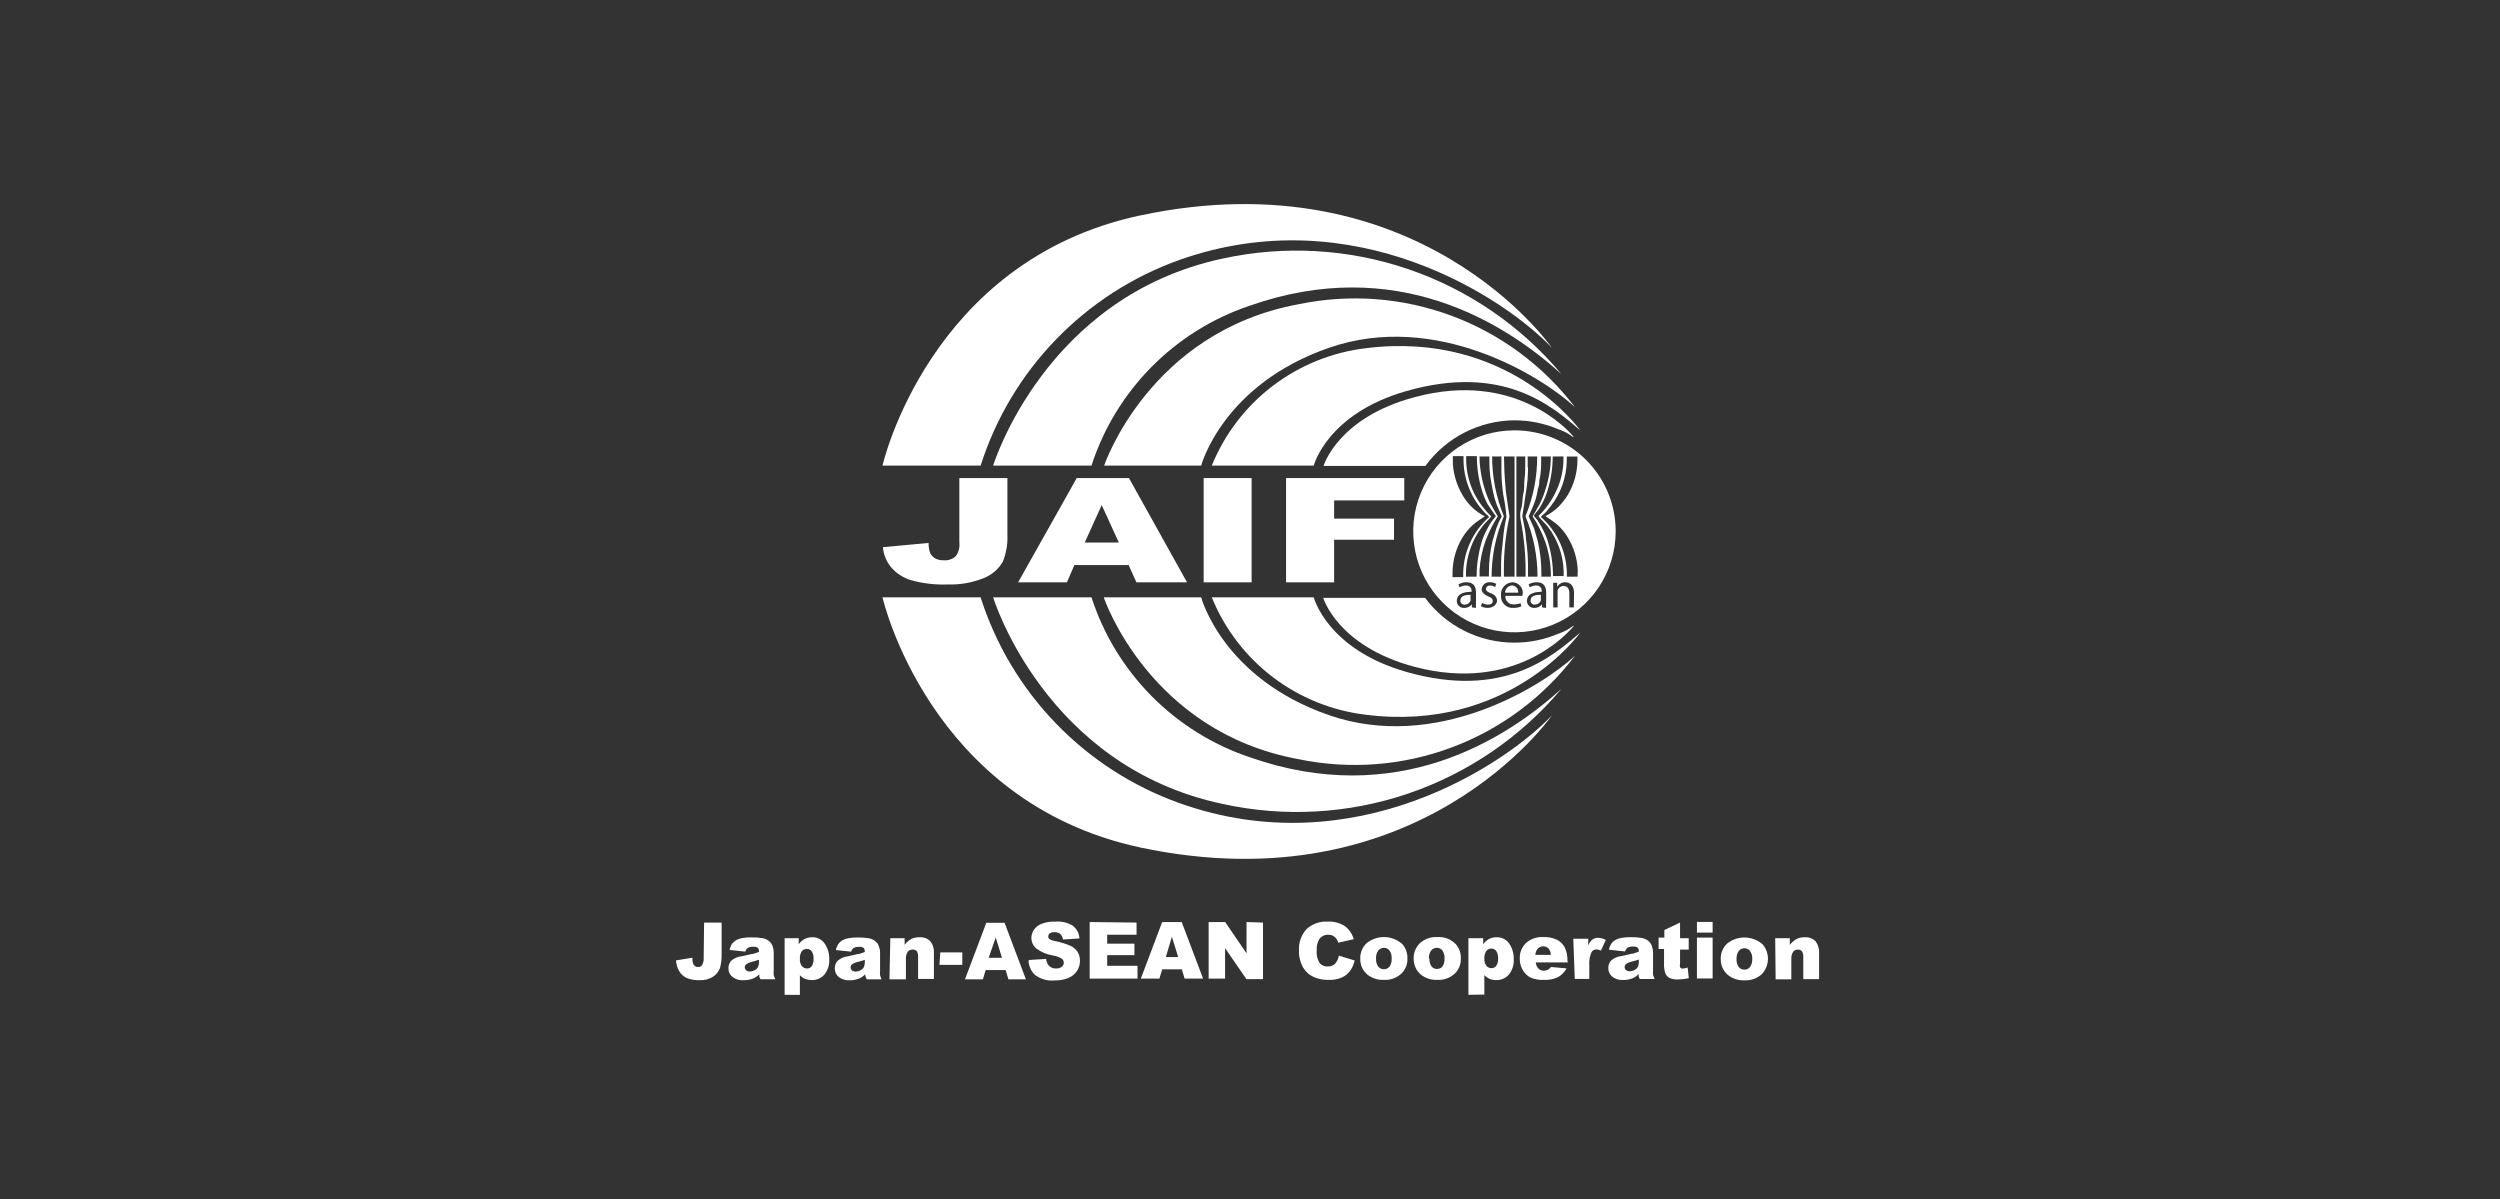 <svg width="196" height="94" viewBox="0 0 196 94" fill="none" xmlns="http://www.w3.org/2000/svg">
<rect x="0" y="0" width="196" height="94" fill="#333333" stroke="none"/>
<path d="M69.188 36.502H76.881C78.059 32.802 80.076 29.423 82.777 26.627C85.478 23.831 88.788 21.695 92.452 20.384C106.198 15.507 118.035 23.424 121.66 27.258C121.66 27.258 111.254 12.225 89.338 16.902C72.821 20.451 69.188 36.502 69.188 36.502Z" fill="white"/>
<path d="M77.863 36.502H85.573C86.514 33.595 88.124 30.948 90.274 28.773C92.424 26.598 95.054 24.955 97.955 23.975C109.449 19.925 117.971 25.311 122.408 29.32C119.235 25.54 115.085 22.698 110.409 21.102C105.733 19.506 100.708 19.218 95.879 20.267C81.907 23.24 77.863 36.502 77.863 36.502Z" fill="white"/>
<path d="M86.547 36.503H94.173C94.173 36.503 95.847 30.148 104.219 27.258C112.59 24.368 120.861 29.496 123.473 31.918C120.996 28.67 117.647 26.188 113.814 24.761C109.981 23.333 105.821 23.017 101.816 23.851C90.096 26.005 86.564 36.503 86.564 36.503" fill="white"/>
<path d="M95.012 36.503H102.998C102.998 36.503 104.036 32.436 110.264 30.657C117.857 28.494 121.683 31.843 123.893 33.739C123.893 33.739 118.309 25.888 107.083 27.3C104.432 27.614 101.913 28.633 99.79 30.248C97.667 31.864 96.017 34.018 95.012 36.486" fill="white"/>
<path d="M69.188 46.833H76.881C78.059 50.534 80.077 53.914 82.778 56.711C85.478 59.508 88.788 61.646 92.452 62.959C106.181 67.87 118.052 59.911 121.676 56.078C121.676 56.078 111.271 71.11 89.354 66.433C72.821 62.859 69.188 46.833 69.188 46.833Z" fill="white"/>
<path d="M77.863 46.833H85.573C86.514 49.739 88.124 52.386 90.274 54.562C92.424 56.737 95.054 58.38 97.955 59.359C109.449 63.41 117.971 58.023 122.408 54.015C119.231 57.789 115.08 60.624 110.404 62.214C105.728 63.804 100.705 64.088 95.879 63.034C81.907 60.094 77.863 46.833 77.863 46.833Z" fill="white"/>
<path d="M86.547 46.833H94.173C94.173 46.833 95.847 53.188 104.219 56.078C112.59 58.967 120.861 53.84 123.473 51.418C120.999 54.675 117.649 57.165 113.812 58.599C109.976 60.033 105.81 60.352 101.8 59.519C90.08 57.364 86.547 46.866 86.547 46.866" fill="white"/>
<path d="M95.012 46.833H102.998C102.998 46.833 104.036 50.9 110.264 52.679C117.857 54.842 121.683 51.485 123.893 49.597C123.893 49.597 118.309 57.447 107.083 56.036C104.432 55.721 101.913 54.703 99.79 53.087C97.667 51.472 96.017 49.318 95.012 46.85" fill="white"/>
<path d="M118.742 32.953C119.922 32.953 121.09 33.191 122.174 33.655C122.587 33.787 122.972 33.99 123.313 34.256H123.38C122.928 33.697 118.742 29.045 110.957 31.125C104.879 32.72 103.766 36.528 103.766 36.528H111.752C112.554 35.427 113.605 34.53 114.82 33.909C116.034 33.288 117.378 32.961 118.742 32.953Z" fill="white"/>
<path d="M118.744 50.383C119.924 50.383 121.091 50.145 122.176 49.681C122.588 49.549 122.974 49.346 123.315 49.08H123.382C122.888 49.681 118.752 54.333 110.933 52.287C104.856 50.683 103.742 46.875 103.742 46.875H111.729C112.541 47.967 113.599 48.854 114.817 49.463C116.036 50.072 117.381 50.387 118.744 50.383Z" fill="white"/>
<path d="M75.213 37.48H78.98V41.922C79.016 42.651 78.89 43.378 78.612 44.052C78.276 44.63 77.753 45.077 77.13 45.321C76.224 45.686 75.251 45.856 74.275 45.822C73.315 45.857 72.355 45.744 71.429 45.488C70.826 45.307 70.286 44.96 69.872 44.486C69.498 44.035 69.27 43.482 69.219 42.9L72.802 42.565C72.793 42.85 72.841 43.134 72.944 43.401C73.05 43.581 73.207 43.727 73.396 43.818C73.588 43.902 73.798 43.939 74.007 43.927C74.174 43.939 74.342 43.917 74.501 43.863C74.659 43.808 74.804 43.722 74.928 43.609C75.162 43.295 75.264 42.903 75.213 42.515V37.48Z" fill="white"/>
<path d="M87.715 42.532L86.375 39.601L85.044 42.532H87.715ZM88.485 44.303H84.232L83.646 45.655H79.82L84.416 37.48H88.51L93.064 45.655H89.096L88.485 44.303Z" fill="white"/>
<path d="M98.126 37.48H94.367V45.655H98.126V37.48Z" fill="white"/>
<path d="M100.828 37.48H110.095V39.233H104.595V40.661H109.292V42.315H104.595V45.655H100.828V37.48Z" fill="white"/>
<path d="M118.54 45.898C118.395 45.908 118.259 45.972 118.158 46.077C118.058 46.182 118 46.321 117.996 46.466H119.026C119.034 46.396 119.028 46.326 119.007 46.259C118.987 46.192 118.953 46.13 118.907 46.076C118.862 46.023 118.805 45.98 118.742 45.949C118.679 45.918 118.61 45.901 118.54 45.898Z" fill="white"/>
<path d="M114.494 47.067C114.489 47.111 114.494 47.156 114.508 47.198C114.523 47.24 114.547 47.279 114.578 47.311C114.609 47.343 114.647 47.368 114.689 47.383C114.731 47.399 114.776 47.405 114.821 47.401C114.923 47.405 115.023 47.376 115.107 47.319C115.192 47.262 115.256 47.179 115.289 47.083C115.298 47.045 115.298 47.005 115.289 46.966V46.632C114.921 46.632 114.494 46.699 114.494 47.067Z" fill="white"/>
<path d="M119.998 47.067C119.993 47.111 119.998 47.156 120.012 47.198C120.027 47.24 120.05 47.279 120.082 47.311C120.113 47.343 120.151 47.368 120.193 47.383C120.235 47.399 120.28 47.405 120.325 47.401C120.427 47.403 120.528 47.373 120.613 47.317C120.698 47.26 120.764 47.178 120.802 47.083C120.806 47.044 120.806 47.005 120.802 46.966V46.632C120.417 46.632 119.998 46.699 119.998 47.067Z" fill="white"/>
<path d="M118.741 33.739C117.171 33.737 115.636 34.2 114.329 35.069C113.023 35.939 112.004 37.175 111.403 38.622C110.801 40.069 110.643 41.662 110.949 43.198C111.255 44.735 112.011 46.146 113.121 47.254C114.232 48.362 115.647 49.116 117.187 49.421C118.727 49.726 120.323 49.569 121.774 48.968C123.224 48.368 124.464 47.352 125.335 46.049C126.207 44.746 126.671 43.214 126.669 41.647C126.669 39.55 125.834 37.538 124.347 36.055C122.86 34.572 120.844 33.739 118.741 33.739ZM121.738 35.785H122.575C122.582 35.826 122.582 35.869 122.575 35.91C122.587 36.83 122.38 37.74 121.973 38.566C121.637 39.275 121.175 39.918 120.608 40.462C120.792 40.729 121.127 41.004 121.353 41.297C122.113 42.295 122.545 43.502 122.592 44.754V45.163H121.755C121.755 44.244 121.62 43.329 121.353 42.449C121.236 42.068 121.076 41.701 120.876 41.355C120.79 41.184 120.692 41.02 120.583 40.862C120.583 40.796 120.248 40.47 120.248 40.428C120.248 40.386 120.55 40.044 120.6 39.977C120.706 39.828 120.801 39.672 120.884 39.51C121.072 39.167 121.224 38.806 121.337 38.432C121.597 37.582 121.73 36.699 121.73 35.81L121.738 35.785ZM119.771 36.62V35.785H120.516C120.522 37.395 120.209 38.99 119.595 40.478C120.223 41.978 120.544 43.588 120.541 45.213H119.796V44.32C119.791 43.649 119.74 42.98 119.645 42.316C119.627 41.996 119.587 41.678 119.528 41.364L119.352 40.478C119.352 40.353 119.461 39.777 119.495 39.568C119.528 39.359 119.57 38.933 119.629 38.624C119.741 37.968 119.797 37.303 119.796 36.637L119.771 36.62ZM117.913 35.785H118.741V40.553V45.213H117.904V44.662C117.9 43.258 118.049 41.858 118.348 40.487C118.348 40.487 118.08 38.766 118.055 38.491C118.005 37.797 117.929 37.088 117.929 36.344L117.913 35.785ZM117.712 35.785V36.971C117.719 37.591 117.769 38.211 117.862 38.825C117.978 39.39 118.059 39.962 118.105 40.537C117.973 41.114 117.884 41.7 117.837 42.291C117.787 42.875 117.687 43.493 117.687 44.153V45.213H116.942C116.945 43.587 117.272 41.977 117.904 40.478C117.295 38.988 116.982 37.394 116.983 35.785H117.712ZM113.878 44.904C113.882 43.953 114.139 43.019 114.623 42.199C114.835 41.838 115.097 41.509 115.401 41.221C115.552 41.077 115.714 40.946 115.887 40.829C115.97 40.77 116.381 40.512 116.406 40.478C116.048 40.295 115.718 40.062 115.426 39.785C115.14 39.514 114.892 39.205 114.69 38.866C114.232 38.105 113.963 37.246 113.903 36.361V35.76H114.74V36.136C114.758 37.028 114.973 37.906 115.368 38.708C115.538 39.056 115.743 39.386 115.979 39.693C116.104 39.852 116.222 39.986 116.356 40.144C116.489 40.303 116.657 40.386 116.749 40.537C116.132 41.081 115.632 41.745 115.283 42.489C114.933 43.233 114.739 44.041 114.715 44.863V45.247H113.878V44.904ZM115.393 47.619V47.376C115.323 47.467 115.233 47.54 115.13 47.589C115.026 47.639 114.913 47.663 114.798 47.66C114.723 47.666 114.647 47.656 114.575 47.631C114.504 47.606 114.438 47.566 114.383 47.514C114.328 47.462 114.284 47.399 114.255 47.33C114.225 47.26 114.211 47.185 114.212 47.109C114.212 46.642 114.623 46.391 115.368 46.399V46.349C115.376 46.29 115.37 46.23 115.351 46.173C115.332 46.116 115.301 46.064 115.259 46.022C115.217 45.979 115.165 45.946 115.109 45.926C115.052 45.906 114.992 45.9 114.932 45.907C114.755 45.904 114.58 45.953 114.43 46.048L114.346 45.815C114.539 45.703 114.759 45.645 114.983 45.648C115.577 45.648 115.719 46.048 115.719 46.483V47.201C115.706 47.354 115.706 47.508 115.719 47.66L115.393 47.619ZM115.77 45.213H114.932C114.932 45.138 114.932 45.13 114.932 45.046V44.804C114.986 43.544 115.421 42.33 116.18 41.322C116.397 41.013 116.732 40.737 116.916 40.487C116.372 39.964 115.919 39.354 115.577 38.683C115.192 37.901 114.978 37.047 114.949 36.177V35.76H115.786C115.784 36.674 115.919 37.583 116.188 38.457C116.301 38.836 116.452 39.203 116.64 39.551C116.715 39.676 117.276 40.462 117.276 40.47C117.276 40.478 116.958 40.854 116.925 40.913C116.816 41.065 116.721 41.227 116.64 41.397C116.447 41.733 116.29 42.089 116.171 42.458C115.915 43.314 115.779 44.202 115.77 45.096V45.213ZM115.996 44.704C116.043 43.903 116.207 43.112 116.481 42.357C116.735 41.702 117.052 41.073 117.427 40.478C117.243 40.161 117.059 39.877 116.875 39.526C116.701 39.182 116.555 38.825 116.439 38.457C116.17 37.648 116.02 36.804 115.996 35.952V35.785H116.766V36.136C116.761 36.554 116.786 36.973 116.841 37.388C116.9 37.781 116.983 38.165 117.042 38.499C117.111 38.857 117.209 39.209 117.335 39.551C117.385 39.685 117.737 40.478 117.737 40.487C117.737 40.495 117.528 40.879 117.502 40.946C117.477 41.013 117.377 41.247 117.31 41.422C117.193 41.764 117.126 42.082 117.008 42.441C116.828 43.21 116.736 43.997 116.732 44.788V45.197H115.996V44.704ZM116.649 47.66C116.459 47.664 116.271 47.618 116.104 47.527L116.196 47.268C116.337 47.348 116.495 47.394 116.657 47.401C116.916 47.401 117.034 47.276 117.034 47.117C117.034 46.959 116.933 46.85 116.682 46.758C116.431 46.666 116.163 46.449 116.163 46.216C116.166 46.134 116.186 46.054 116.221 45.98C116.257 45.906 116.307 45.841 116.369 45.787C116.431 45.734 116.504 45.694 116.582 45.67C116.66 45.646 116.743 45.638 116.824 45.648C116.992 45.646 117.157 45.689 117.301 45.773L117.218 46.023C117.101 45.948 116.964 45.907 116.824 45.907C116.607 45.907 116.498 46.032 116.498 46.174C116.498 46.316 116.607 46.408 116.866 46.499C117.126 46.591 117.368 46.792 117.368 47.084C117.368 47.376 117.067 47.66 116.623 47.66H116.649ZM119.378 46.717H118.021C118.014 46.806 118.026 46.895 118.056 46.979C118.087 47.063 118.135 47.139 118.198 47.203C118.261 47.266 118.337 47.315 118.42 47.347C118.504 47.378 118.594 47.391 118.683 47.385C118.863 47.389 119.042 47.358 119.21 47.293L119.277 47.535C119.074 47.623 118.854 47.665 118.633 47.66C118.504 47.668 118.375 47.648 118.255 47.602C118.134 47.555 118.025 47.484 117.935 47.392C117.844 47.3 117.775 47.19 117.731 47.07C117.686 46.949 117.668 46.82 117.678 46.692C117.664 46.562 117.677 46.431 117.716 46.307C117.756 46.183 117.82 46.069 117.906 45.971C117.991 45.873 118.097 45.793 118.214 45.738C118.332 45.682 118.46 45.651 118.591 45.648C118.703 45.653 118.813 45.681 118.914 45.729C119.015 45.778 119.106 45.846 119.18 45.93C119.254 46.014 119.311 46.113 119.346 46.219C119.382 46.325 119.395 46.438 119.386 46.55C119.361 46.625 119.352 46.683 119.352 46.717H119.378ZM118.884 45.213V40.545V35.785H119.579V36.319C119.579 36.737 119.579 37.154 119.528 37.505C119.478 37.856 119.528 38.34 119.445 38.633C119.361 38.925 119.369 39.384 119.302 39.727C119.182 40.044 119.15 40.387 119.21 40.72C119.502 42.2 119.634 43.706 119.604 45.213H118.884ZM120.893 47.619V47.376C120.823 47.467 120.733 47.54 120.63 47.589C120.526 47.639 120.413 47.663 120.298 47.66C120.223 47.665 120.148 47.654 120.077 47.628C120.006 47.603 119.941 47.563 119.886 47.511C119.831 47.459 119.787 47.397 119.757 47.328C119.728 47.259 119.712 47.184 119.712 47.109C119.712 46.642 120.123 46.391 120.868 46.399V46.349C120.876 46.29 120.87 46.23 120.851 46.173C120.832 46.116 120.801 46.064 120.759 46.022C120.717 45.979 120.665 45.946 120.609 45.926C120.552 45.906 120.492 45.9 120.432 45.907C120.255 45.904 120.08 45.953 119.93 46.048L119.846 45.815C120.04 45.703 120.259 45.645 120.483 45.648C121.077 45.648 121.219 46.048 121.219 46.483V47.201C121.206 47.354 121.206 47.508 121.219 47.66L120.893 47.619ZM121.588 45.213H120.843V44.946C120.848 44.12 120.758 43.296 120.575 42.491C120.474 42.098 120.382 41.798 120.273 41.43C120.215 41.28 119.846 40.487 119.846 40.478C119.846 40.47 120.198 39.693 120.248 39.551C120.381 39.217 120.479 38.87 120.541 38.516C120.541 38.374 120.642 38.14 120.667 37.981C120.692 37.822 120.667 37.597 120.742 37.405C120.801 37.007 120.829 36.605 120.826 36.202V35.785H121.588C121.581 36.673 121.434 37.556 121.152 38.399C121.039 38.781 120.894 39.152 120.717 39.51C120.533 39.86 120.34 40.153 120.156 40.478C120.563 41.099 120.895 41.767 121.144 42.466C121.421 43.273 121.571 44.118 121.588 44.971V45.213ZM123.388 47.619H123.036V46.508C123.036 46.199 122.919 45.94 122.584 45.94C122.478 45.943 122.375 45.979 122.291 46.043C122.207 46.108 122.145 46.197 122.115 46.299C122.11 46.352 122.11 46.405 122.115 46.458V47.619H121.772V46.216C121.772 46.015 121.772 45.856 121.772 45.689H122.082V46.007C122.146 45.896 122.24 45.805 122.351 45.742C122.463 45.679 122.589 45.646 122.718 45.648C122.986 45.648 123.404 45.806 123.404 46.483L123.388 47.619ZM123.681 45.213H122.843V44.854C122.811 43.984 122.594 43.13 122.207 42.349C121.858 41.661 121.384 41.044 120.809 40.528C120.91 40.378 121.094 40.278 121.219 40.127C121.345 39.977 121.454 39.852 121.571 39.693C122.367 38.675 122.81 37.427 122.835 36.136V35.793H123.672V36.136C123.655 37.067 123.399 37.979 122.927 38.783C122.714 39.131 122.461 39.453 122.174 39.743C121.874 40.032 121.532 40.274 121.161 40.462C121.161 40.462 121.998 41.021 122.157 41.188C122.454 41.469 122.71 41.789 122.919 42.14C123.395 42.926 123.663 43.82 123.697 44.737L123.681 45.213Z" fill="white"/>
<path d="M55.202 72.33H56.575V74.743C56.589 75.131 56.546 75.519 56.449 75.896C56.344 76.173 56.154 76.41 55.905 76.572C55.592 76.767 55.227 76.863 54.858 76.848C54.501 76.862 54.144 76.799 53.812 76.664C53.574 76.545 53.376 76.359 53.243 76.129C53.098 75.874 53.015 75.588 53 75.294L54.281 75.086C54.274 75.232 54.291 75.379 54.331 75.52C54.362 75.613 54.42 75.694 54.498 75.754C54.565 75.799 54.645 75.82 54.724 75.812C54.791 75.817 54.858 75.803 54.917 75.772C54.976 75.741 55.025 75.694 55.059 75.637C55.148 75.458 55.186 75.259 55.168 75.061L55.202 72.33ZM59.505 75.436C59.509 75.566 59.483 75.694 59.429 75.812C59.374 75.918 59.286 76.003 59.178 76.054C59.062 76.124 58.929 76.162 58.793 76.163C58.739 76.167 58.684 76.16 58.632 76.143C58.581 76.126 58.533 76.099 58.492 76.063C58.429 76.001 58.392 75.917 58.391 75.829C58.393 75.786 58.403 75.743 58.422 75.705C58.44 75.666 58.467 75.631 58.5 75.603C58.642 75.502 58.805 75.434 58.977 75.403L59.505 75.244V75.436ZM58.433 74.601C58.465 74.488 58.532 74.389 58.626 74.317C58.767 74.243 58.927 74.212 59.086 74.225C59.201 74.214 59.317 74.244 59.413 74.309C59.481 74.4 59.514 74.513 59.505 74.626C59.363 74.685 59.217 74.735 59.069 74.777C58.927 74.777 58.634 74.877 58.165 74.969C57.856 74.996 57.564 75.119 57.328 75.319C57.18 75.487 57.102 75.706 57.11 75.929C57.109 76.053 57.135 76.176 57.187 76.289C57.239 76.401 57.316 76.501 57.412 76.581C57.66 76.777 57.974 76.873 58.291 76.848C58.548 76.855 58.805 76.809 59.044 76.714C59.227 76.637 59.393 76.523 59.53 76.38C59.53 76.48 59.53 76.539 59.53 76.589L59.622 76.772H60.785C60.73 76.67 60.688 76.56 60.66 76.447C60.648 76.33 60.648 76.213 60.66 76.096V74.676C60.659 74.511 60.631 74.348 60.576 74.192C60.526 74.045 60.439 73.913 60.325 73.808C60.166 73.671 59.972 73.581 59.764 73.549C59.468 73.504 59.168 73.484 58.868 73.49C58.653 73.49 58.437 73.506 58.224 73.541C58.062 73.566 57.904 73.613 57.755 73.683C57.616 73.761 57.493 73.866 57.395 73.992C57.299 74.138 57.233 74.303 57.203 74.476L58.383 74.601H58.433ZM62.711 75.177C62.693 74.966 62.746 74.754 62.861 74.576C62.91 74.517 62.972 74.471 63.041 74.439C63.111 74.407 63.187 74.391 63.263 74.392C63.335 74.392 63.406 74.408 63.47 74.44C63.534 74.472 63.589 74.519 63.632 74.576C63.745 74.746 63.798 74.949 63.782 75.152C63.8 75.363 63.75 75.573 63.64 75.754C63.598 75.809 63.543 75.853 63.481 75.883C63.418 75.914 63.35 75.929 63.28 75.929C63.202 75.932 63.125 75.916 63.054 75.885C62.983 75.853 62.92 75.805 62.87 75.745C62.749 75.582 62.693 75.38 62.711 75.177ZM62.711 78V76.455C62.828 76.581 62.971 76.681 63.129 76.748C63.296 76.808 63.471 76.839 63.648 76.839C63.833 76.843 64.016 76.808 64.185 76.734C64.354 76.66 64.505 76.551 64.628 76.413C64.905 76.069 65.042 75.634 65.013 75.194C65.026 74.76 64.9 74.333 64.653 73.975C64.544 73.814 64.394 73.684 64.22 73.598C64.045 73.511 63.851 73.472 63.657 73.482C63.45 73.481 63.246 73.529 63.062 73.624C62.89 73.728 62.739 73.864 62.619 74.025V73.557H61.514V77.992L62.711 78ZM67.801 75.445C67.805 75.574 67.779 75.703 67.725 75.82C67.671 75.927 67.582 76.012 67.474 76.063C67.357 76.131 67.225 76.169 67.089 76.171C67.035 76.175 66.98 76.169 66.928 76.151C66.877 76.134 66.829 76.107 66.788 76.071C66.755 76.042 66.729 76.006 66.712 75.965C66.694 75.925 66.686 75.881 66.687 75.837C66.687 75.795 66.696 75.753 66.713 75.714C66.731 75.675 66.756 75.64 66.788 75.612C66.93 75.511 67.093 75.442 67.265 75.411C67.449 75.361 67.633 75.311 67.801 75.253V75.445ZM66.729 74.61C66.758 74.495 66.826 74.395 66.922 74.326C67.061 74.253 67.217 74.222 67.374 74.234C67.492 74.221 67.61 74.251 67.709 74.317C67.777 74.408 67.81 74.521 67.801 74.635C67.656 74.695 67.508 74.745 67.357 74.785C67.223 74.785 66.922 74.885 66.461 74.977C66.167 75.013 65.891 75.135 65.666 75.328C65.518 75.496 65.44 75.714 65.448 75.937C65.447 76.061 65.473 76.184 65.525 76.297C65.577 76.41 65.654 76.509 65.75 76.589C65.987 76.776 66.285 76.871 66.587 76.856C66.844 76.862 67.101 76.817 67.34 76.722C67.523 76.645 67.689 76.532 67.826 76.388C67.835 76.459 67.849 76.529 67.868 76.597C67.895 76.66 67.926 76.721 67.96 76.781H69.115C69.065 76.676 69.026 76.567 68.998 76.455C68.982 76.339 68.982 76.221 68.998 76.104V74.685C68.998 74.519 68.967 74.355 68.906 74.2C68.86 74.051 68.773 73.918 68.655 73.816C68.496 73.678 68.302 73.588 68.094 73.557C67.8 73.512 67.503 73.492 67.206 73.499C66.99 73.497 66.775 73.514 66.562 73.549C66.399 73.573 66.241 73.621 66.093 73.691C65.952 73.767 65.829 73.872 65.733 74C65.637 74.148 65.569 74.312 65.532 74.484L66.721 74.61H66.729ZM69.734 76.781H71.024V75.228C71.005 75.014 71.055 74.801 71.166 74.618C71.208 74.563 71.263 74.519 71.325 74.49C71.388 74.461 71.457 74.448 71.526 74.451C71.586 74.441 71.647 74.445 71.705 74.463C71.763 74.48 71.816 74.51 71.861 74.551C71.948 74.678 71.99 74.832 71.978 74.985V76.748H73.217V74.727C73.243 74.386 73.138 74.049 72.924 73.783C72.814 73.675 72.683 73.593 72.538 73.541C72.394 73.489 72.24 73.469 72.087 73.482C71.864 73.474 71.643 73.52 71.442 73.616C71.24 73.732 71.063 73.888 70.923 74.075V73.557H69.802L69.734 76.781ZM73.652 75.645H75.444V74.668H73.719L73.652 75.645ZM77.511 75.094H78.558L78.064 73.499L77.511 75.094ZM78.759 72.346L80.433 76.781H79.06L78.843 76.054H77.277L77.059 76.781H75.653L77.327 72.346H78.759ZM80.634 75.319C80.655 75.736 80.831 76.129 81.128 76.422C81.576 76.766 82.14 76.925 82.702 76.864C83.066 76.875 83.428 76.809 83.765 76.672C84.037 76.561 84.27 76.372 84.435 76.129C84.595 75.881 84.677 75.59 84.669 75.294C84.668 75.066 84.608 74.841 84.493 74.643C84.355 74.428 84.157 74.257 83.924 74.15C83.544 73.988 83.149 73.865 82.744 73.783C82.58 73.765 82.423 73.711 82.283 73.624C82.252 73.603 82.227 73.574 82.209 73.54C82.192 73.507 82.183 73.47 82.183 73.432C82.183 73.384 82.193 73.337 82.213 73.294C82.234 73.251 82.263 73.212 82.3 73.181C82.405 73.108 82.532 73.073 82.66 73.081C82.824 73.072 82.987 73.119 83.12 73.215C83.24 73.335 83.316 73.49 83.338 73.657L84.627 73.574C84.619 73.378 84.568 73.187 84.477 73.014C84.385 72.84 84.257 72.689 84.1 72.572C83.693 72.326 83.218 72.215 82.744 72.254C82.37 72.239 81.997 72.298 81.647 72.43C81.415 72.521 81.214 72.678 81.069 72.881C80.936 73.072 80.863 73.299 80.86 73.532C80.86 73.692 80.895 73.849 80.963 73.994C81.031 74.138 81.13 74.266 81.254 74.367C81.634 74.648 82.076 74.835 82.543 74.91C82.792 74.944 83.032 75.029 83.246 75.161C83.295 75.198 83.334 75.246 83.361 75.301C83.388 75.356 83.402 75.417 83.402 75.478C83.402 75.539 83.388 75.6 83.361 75.655C83.334 75.71 83.295 75.758 83.246 75.795C83.115 75.89 82.955 75.937 82.794 75.929C82.679 75.936 82.565 75.915 82.46 75.868C82.355 75.822 82.263 75.751 82.191 75.662C82.089 75.52 82.028 75.352 82.015 75.177L80.709 75.261L80.634 75.319ZM85.431 72.288V76.722H89.181V75.72H86.804V74.885H88.939V73.983H86.804V73.282H89.106V72.33L85.431 72.288ZM91.4 75.035H92.371L91.877 73.44L91.4 75.035ZM92.647 72.288L94.321 76.722H92.873L92.656 75.996H91.115L90.897 76.722H89.441L91.115 72.288H92.647ZM97.729 72.288V74.743L96.054 72.288H94.757V76.722H96.046V74.334L97.72 76.764H99.018V72.33L97.729 72.288ZM104.97 74.91C104.931 75.147 104.83 75.369 104.677 75.553C104.598 75.629 104.505 75.687 104.403 75.724C104.3 75.761 104.191 75.777 104.082 75.77C103.963 75.778 103.844 75.757 103.735 75.709C103.626 75.661 103.529 75.588 103.455 75.495C103.272 75.194 103.193 74.842 103.229 74.493C103.213 74.203 103.276 73.914 103.413 73.657C103.491 73.539 103.598 73.442 103.724 73.377C103.85 73.311 103.991 73.278 104.133 73.282C104.261 73.279 104.387 73.307 104.501 73.365C104.612 73.425 104.709 73.507 104.786 73.607C104.844 73.701 104.889 73.802 104.92 73.908L106.133 73.632C106.019 73.218 105.769 72.853 105.422 72.597C105.027 72.35 104.565 72.231 104.099 72.254C103.794 72.235 103.489 72.277 103.201 72.379C102.913 72.481 102.649 72.641 102.425 72.847C102.016 73.305 101.806 73.906 101.839 74.518C101.823 74.991 101.939 75.459 102.174 75.871C102.37 76.196 102.662 76.453 103.011 76.606C103.384 76.762 103.787 76.836 104.191 76.823C104.529 76.834 104.866 76.774 105.179 76.647C105.436 76.535 105.661 76.36 105.832 76.138C106.011 75.886 106.139 75.603 106.209 75.303L105.003 74.935L104.97 74.91ZM107.883 75.152C107.866 74.927 107.928 74.703 108.059 74.518C108.113 74.453 108.181 74.4 108.257 74.364C108.334 74.328 108.418 74.309 108.503 74.309C108.585 74.307 108.668 74.324 108.742 74.361C108.816 74.397 108.881 74.451 108.93 74.518C109.06 74.696 109.122 74.915 109.105 75.136C109.124 75.365 109.065 75.595 108.938 75.787C108.883 75.851 108.815 75.902 108.739 75.937C108.662 75.972 108.578 75.989 108.494 75.987C108.411 75.989 108.329 75.972 108.254 75.937C108.178 75.902 108.112 75.851 108.059 75.787C107.928 75.602 107.866 75.378 107.883 75.152ZM106.644 75.152C106.636 75.396 106.685 75.638 106.787 75.86C106.888 76.082 107.04 76.277 107.23 76.43C107.593 76.704 108.04 76.843 108.494 76.823C108.741 76.837 108.987 76.802 109.22 76.721C109.453 76.639 109.667 76.512 109.85 76.347C110.015 76.192 110.144 76.004 110.229 75.795C110.314 75.586 110.353 75.361 110.344 75.136C110.353 74.73 110.213 74.335 109.951 74.025C109.57 73.68 109.078 73.482 108.564 73.467C108.05 73.452 107.547 73.62 107.146 73.942C106.982 74.096 106.851 74.284 106.765 74.493C106.678 74.702 106.637 74.927 106.644 75.152ZM112.027 75.152C112.01 74.927 112.072 74.703 112.203 74.518C112.258 74.451 112.327 74.398 112.405 74.362C112.483 74.326 112.569 74.308 112.655 74.309C112.737 74.308 112.819 74.326 112.893 74.363C112.967 74.399 113.032 74.452 113.082 74.518C113.206 74.699 113.265 74.917 113.249 75.136C113.268 75.365 113.209 75.595 113.082 75.787C113.028 75.844 112.963 75.889 112.891 75.92C112.819 75.95 112.741 75.966 112.663 75.966C112.585 75.966 112.507 75.95 112.435 75.92C112.363 75.889 112.299 75.844 112.245 75.787C112.114 75.602 112.052 75.378 112.069 75.152H112.027ZM110.83 75.152C110.824 75.397 110.874 75.639 110.977 75.861C111.08 76.082 111.233 76.277 111.424 76.43C111.784 76.704 112.228 76.843 112.68 76.823C112.926 76.837 113.173 76.802 113.406 76.721C113.639 76.639 113.853 76.512 114.036 76.347C114.2 76.192 114.329 76.004 114.415 75.795C114.5 75.586 114.539 75.361 114.53 75.136C114.545 74.729 114.404 74.332 114.137 74.025C113.949 73.83 113.72 73.679 113.467 73.582C113.214 73.485 112.942 73.445 112.672 73.465C112.177 73.441 111.693 73.612 111.324 73.942C111.162 74.098 111.034 74.287 110.949 74.495C110.864 74.704 110.823 74.927 110.83 75.152ZM116.372 75.152C116.356 74.94 116.412 74.728 116.531 74.551C116.578 74.493 116.638 74.446 116.706 74.414C116.774 74.382 116.849 74.366 116.924 74.367C116.997 74.367 117.069 74.383 117.134 74.415C117.2 74.447 117.257 74.493 117.301 74.551C117.411 74.723 117.463 74.924 117.452 75.127C117.472 75.339 117.419 75.551 117.301 75.729C117.259 75.784 117.204 75.829 117.142 75.859C117.079 75.89 117.011 75.905 116.941 75.904C116.863 75.907 116.786 75.891 116.715 75.86C116.643 75.828 116.581 75.78 116.531 75.72C116.415 75.554 116.359 75.354 116.372 75.152ZM116.372 77.975V76.455C116.492 76.577 116.634 76.676 116.79 76.748C116.959 76.809 117.138 76.84 117.318 76.839C117.501 76.843 117.683 76.807 117.851 76.734C118.018 76.66 118.168 76.551 118.289 76.413C118.569 76.071 118.707 75.635 118.674 75.194C118.689 74.761 118.566 74.334 118.322 73.975C118.211 73.814 118.06 73.684 117.884 73.598C117.708 73.512 117.513 73.472 117.318 73.482C117.111 73.481 116.907 73.529 116.723 73.624C116.552 73.73 116.402 73.866 116.28 74.025V73.557H115.124V77.992L116.372 77.975ZM120.373 74.86C120.379 74.705 120.429 74.555 120.516 74.426C120.57 74.353 120.64 74.293 120.722 74.253C120.803 74.212 120.893 74.191 120.984 74.192C121.06 74.19 121.135 74.203 121.205 74.23C121.276 74.257 121.34 74.298 121.395 74.351C121.514 74.494 121.582 74.674 121.587 74.86H120.373ZM122.885 75.311C122.9 74.954 122.829 74.599 122.675 74.275C122.539 74.017 122.326 73.807 122.064 73.674C121.724 73.518 121.35 73.447 120.976 73.465C120.485 73.439 120.004 73.607 119.637 73.933C119.474 74.091 119.347 74.281 119.263 74.491C119.179 74.701 119.141 74.927 119.151 75.152C119.144 75.475 119.228 75.793 119.394 76.071C119.538 76.318 119.75 76.518 120.005 76.647C120.323 76.778 120.666 76.837 121.009 76.823C121.398 76.845 121.785 76.774 122.14 76.614C122.427 76.451 122.662 76.211 122.818 75.921L121.604 75.812C121.538 75.886 121.465 75.953 121.386 76.013C121.281 76.071 121.163 76.103 121.043 76.104C120.952 76.106 120.862 76.088 120.779 76.05C120.697 76.013 120.624 75.957 120.566 75.887C120.473 75.76 120.418 75.61 120.407 75.453H122.918L122.885 75.311ZM123.462 76.748H124.601V75.687C124.57 75.326 124.633 74.963 124.785 74.635C124.825 74.572 124.881 74.52 124.947 74.485C125.013 74.45 125.087 74.433 125.162 74.434C125.284 74.443 125.403 74.474 125.513 74.526L125.898 73.691C125.713 73.59 125.507 73.533 125.296 73.524C125.141 73.518 124.988 73.562 124.86 73.649C124.71 73.775 124.592 73.936 124.517 74.117V73.599H123.345L123.462 76.748ZM128.485 75.42C128.49 75.549 128.464 75.678 128.41 75.795C128.355 75.901 128.267 75.987 128.159 76.038C128.042 76.106 127.909 76.144 127.774 76.146C127.719 76.15 127.665 76.144 127.613 76.126C127.561 76.109 127.513 76.082 127.472 76.046C127.439 76.017 127.413 75.981 127.396 75.94C127.379 75.9 127.37 75.856 127.372 75.812C127.372 75.77 127.38 75.728 127.398 75.689C127.415 75.65 127.44 75.615 127.472 75.587C127.616 75.487 127.778 75.419 127.949 75.386C128.134 75.336 128.318 75.286 128.485 75.228V75.42ZM127.414 74.585C127.44 74.471 127.505 74.371 127.598 74.301C127.74 74.229 127.899 74.197 128.058 74.209C128.176 74.196 128.295 74.226 128.393 74.292C128.461 74.383 128.494 74.496 128.485 74.61C128.343 74.667 128.197 74.717 128.05 74.76C127.908 74.76 127.606 74.86 127.146 74.952C126.837 74.98 126.545 75.102 126.309 75.303C126.161 75.471 126.083 75.689 126.091 75.912C126.09 76.037 126.116 76.159 126.168 76.272C126.22 76.385 126.297 76.484 126.392 76.564C126.63 76.751 126.927 76.846 127.229 76.831C127.49 76.838 127.749 76.793 127.991 76.697C128.174 76.62 128.34 76.507 128.477 76.363C128.477 76.463 128.477 76.522 128.477 76.572C128.501 76.637 128.531 76.698 128.569 76.756H129.724C129.676 76.65 129.634 76.541 129.599 76.43C129.588 76.314 129.588 76.196 129.599 76.079V74.66C129.595 74.494 129.564 74.331 129.507 74.175C129.459 74.029 129.376 73.897 129.264 73.791C129.101 73.654 128.904 73.565 128.694 73.532C128.401 73.487 128.104 73.467 127.807 73.474C127.591 73.473 127.376 73.489 127.162 73.524C127 73.546 126.842 73.594 126.694 73.666C126.553 73.742 126.43 73.847 126.334 73.975C126.238 74.122 126.172 74.287 126.141 74.459L127.322 74.585H127.414ZM130.486 72.914V73.507H130.034V74.401H130.461V75.537C130.447 75.799 130.481 76.063 130.561 76.313C130.628 76.465 130.743 76.591 130.888 76.672C131.102 76.762 131.334 76.802 131.566 76.789C131.848 76.785 132.128 76.751 132.403 76.689L132.311 75.854C132.188 75.902 132.058 75.93 131.926 75.937C131.884 75.942 131.842 75.935 131.804 75.915C131.767 75.896 131.736 75.866 131.717 75.829C131.692 75.741 131.692 75.649 131.717 75.562V74.451H132.395V73.557H131.717V72.33L130.486 72.914ZM133.039 73.507H134.27V76.714H133.039V73.507ZM133.039 72.28H134.27V73.115H133.039V72.28ZM136.145 75.119C136.143 74.916 136.205 74.718 136.321 74.551C136.375 74.486 136.443 74.433 136.519 74.397C136.596 74.361 136.68 74.343 136.765 74.342C136.848 74.341 136.931 74.359 137.007 74.395C137.083 74.431 137.149 74.485 137.2 74.551C137.327 74.731 137.389 74.949 137.376 75.169C137.392 75.4 137.33 75.629 137.2 75.82C137.147 75.884 137.08 75.936 137.005 75.97C136.93 76.005 136.848 76.022 136.765 76.021C136.68 76.022 136.597 76.005 136.52 75.97C136.443 75.936 136.375 75.885 136.321 75.82C136.19 75.636 136.128 75.411 136.145 75.186V75.119ZM134.906 75.186C134.9 75.43 134.95 75.672 135.053 75.894C135.156 76.116 135.309 76.311 135.5 76.463C135.86 76.737 136.304 76.876 136.756 76.856C137.004 76.87 137.252 76.835 137.486 76.754C137.72 76.672 137.936 76.545 138.121 76.38C138.416 76.07 138.588 75.664 138.605 75.237C138.622 74.809 138.482 74.391 138.213 74.058C137.832 73.714 137.34 73.516 136.826 73.501C136.312 73.485 135.809 73.653 135.408 73.975C135.243 74.13 135.113 74.318 135.027 74.526C134.94 74.735 134.899 74.96 134.906 75.186ZM139.209 76.781H140.44V75.228C140.421 75.014 140.47 74.801 140.582 74.618C140.626 74.563 140.682 74.519 140.746 74.49C140.81 74.461 140.88 74.448 140.95 74.451C141.007 74.446 141.065 74.453 141.119 74.474C141.172 74.494 141.221 74.526 141.26 74.568C141.348 74.695 141.389 74.848 141.377 75.002V76.764H142.616V74.727C142.64 74.388 142.539 74.052 142.332 73.783C142.221 73.677 142.089 73.595 141.945 73.543C141.801 73.491 141.647 73.471 141.494 73.482C141.272 73.474 141.051 73.519 140.85 73.616C140.646 73.734 140.467 73.89 140.322 74.075V73.557H139.176L139.209 76.781Z" fill="white"/>
</svg>
